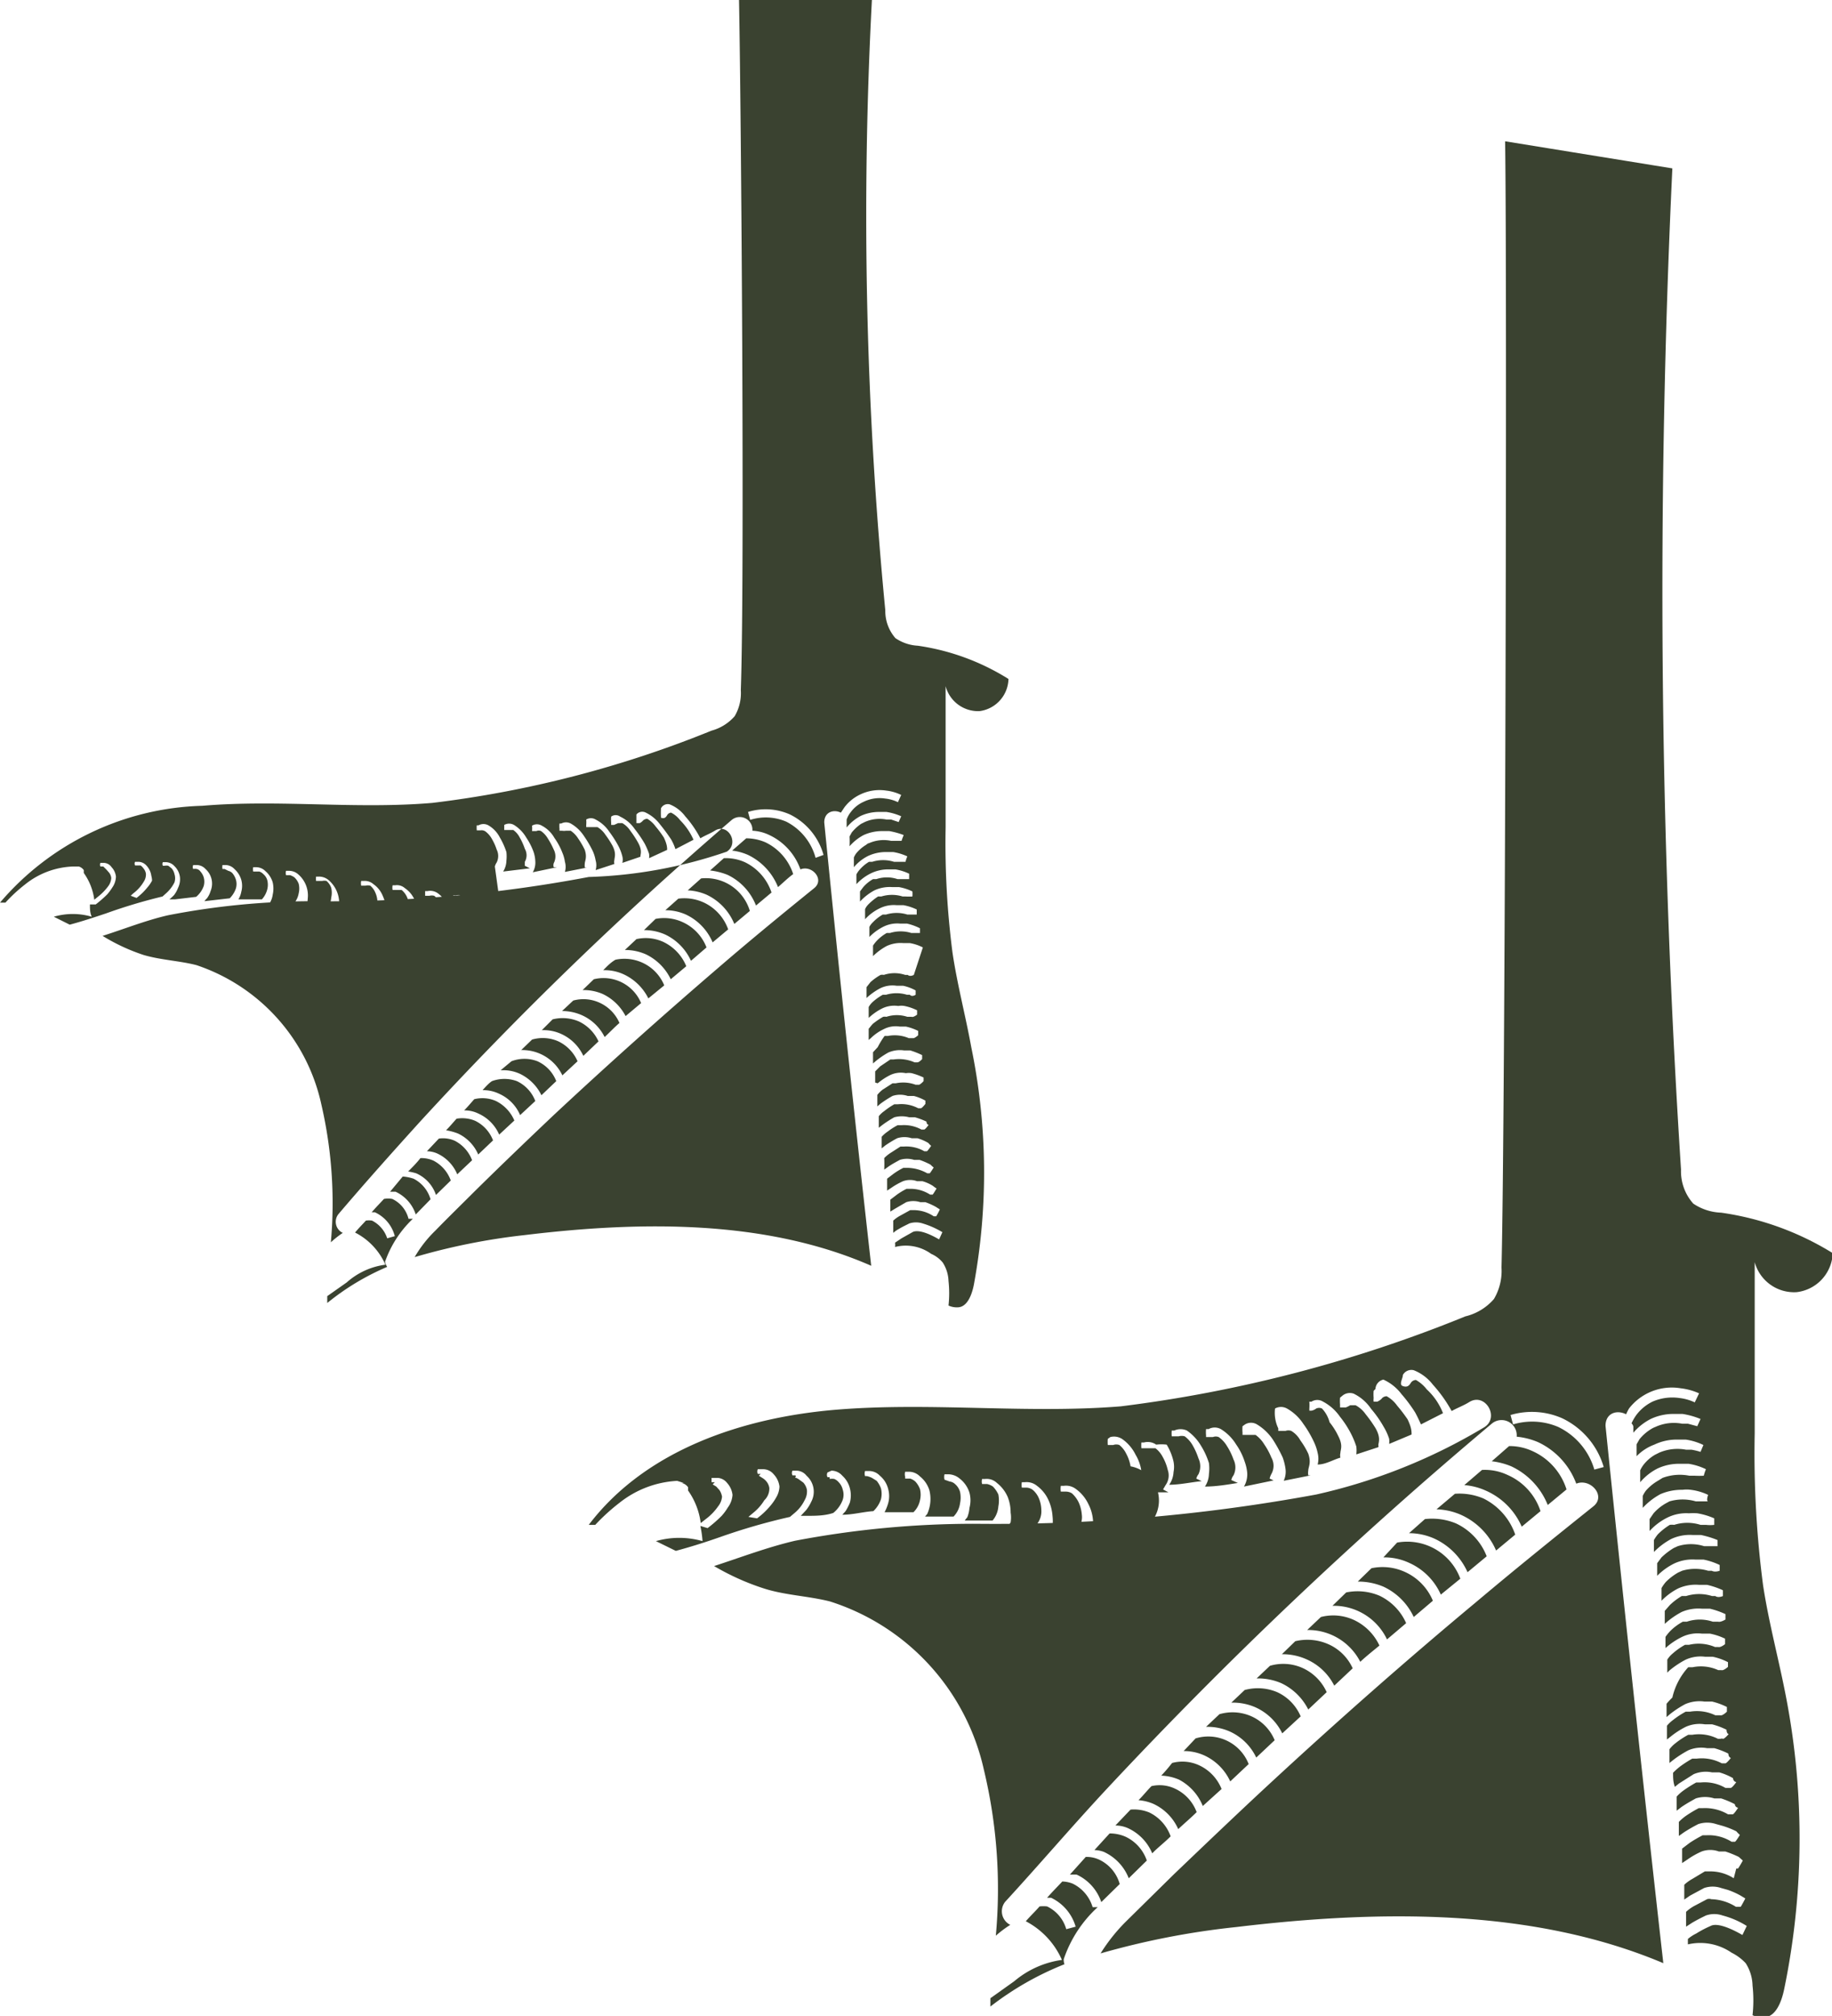 <svg id="Calque_1" data-name="Calque 1" xmlns="http://www.w3.org/2000/svg" viewBox="0 0 50.72 55.79"><defs><style>.cls-1{fill:#3a4230;}</style></defs><title>PATTES-VERT</title><path class="cls-1" d="M45.59,53.46a1.63,1.63,0,0,1,1.51.93l.53-.45a1.52,1.52,0,0,0-.74-.76,1.56,1.56,0,0,0-.92-.09Z" transform="translate(-8.7 -9.02)"/><path class="cls-1" d="M46.29,52.79a1.79,1.79,0,0,1,.71.14,1.73,1.73,0,0,1,.84.84l.53-.45a1.51,1.51,0,0,0-.78-.8,1.49,1.49,0,0,0-.92-.1Z" transform="translate(-8.7 -9.02)"/><path class="cls-1" d="M44.89,54.13a1.62,1.62,0,0,1,1.47.88c.17-.16.35-.3.53-.45a1.46,1.46,0,0,0-.71-.71,1.37,1.37,0,0,0-.91-.08Z" transform="translate(-8.7 -9.02)"/><path class="cls-1" d="M44.19,54.8a1.62,1.62,0,0,1,.68.14,1.57,1.57,0,0,1,.77.73l.51-.48a1.33,1.33,0,0,0-.68-.67,1.44,1.44,0,0,0-.91-.08Z" transform="translate(-8.7 -9.02)"/><path class="cls-1" d="M47,52.12a1.62,1.62,0,0,1,.71.15,1.73,1.73,0,0,1,.88.88l.54-.44a1.57,1.57,0,0,0-1.75-1Z" transform="translate(-8.7 -9.02)"/><path class="cls-1" d="M48.47,50.79a1.81,1.81,0,0,1,.65.14,1.91,1.91,0,0,1,1,1l.53-.44a1.75,1.75,0,0,0-.88-1,1.7,1.7,0,0,0-.79-.13Z" transform="translate(-8.7 -9.02)"/><path class="cls-1" d="M38.15,63.24a3.44,3.44,0,0,1,.94-1.44l-.14,0a1.06,1.06,0,0,0-.55-.65.83.83,0,0,0-.29-.06c-.14.15-.29.3-.42.45l.11,0a1.28,1.28,0,0,1,.68.8l-.26.07a1,1,0,0,0-.53-.63.86.86,0,0,0-.21,0c-.12.14-.26.27-.38.41h0a2.21,2.21,0,0,1,1,1.07,2.59,2.59,0,0,0-1.32.59l-.66.47c0,.07,0,.15,0,.23a8.36,8.36,0,0,1,2.05-1.17A.36.36,0,0,1,38.15,63.24Z" transform="translate(-8.7 -9.02)"/><path class="cls-1" d="M49.24,50.12a1.77,1.77,0,0,1,.59.15,1.93,1.93,0,0,1,1,1l.52-.43a1.66,1.66,0,0,0-.91-1,1.47,1.47,0,0,0-.71-.14Z" transform="translate(-8.7 -9.02)"/><path class="cls-1" d="M51.55,50.67l.52-.43a1.73,1.73,0,0,0-.94-1.06,1.5,1.5,0,0,0-.65-.14l-.48.42a2,2,0,0,1,.54.14A2,2,0,0,1,51.55,50.67Z" transform="translate(-8.7 -9.02)"/><path class="cls-1" d="M43.49,55.47a1.63,1.63,0,0,1,.68.13,1.6,1.6,0,0,1,.75.73l.51-.48a1.34,1.34,0,0,0-.67-.67,1.31,1.31,0,0,0-.9-.06Z" transform="translate(-8.7 -9.02)"/><path class="cls-1" d="M47.71,51.45a1.73,1.73,0,0,1,.7.15,1.86,1.86,0,0,1,.92.93l.53-.44a1.67,1.67,0,0,0-.85-.91,1.73,1.73,0,0,0-.86-.12Z" transform="translate(-8.7 -9.02)"/><path class="cls-1" d="M42.09,56.81a1.52,1.52,0,0,1,.66.13,1.49,1.49,0,0,1,.73.72l.51-.48a1.25,1.25,0,0,0-.64-.66,1.29,1.29,0,0,0-.89-.06Z" transform="translate(-8.7 -9.02)"/><path class="cls-1" d="M39,60.22a.8.8,0,0,1,.26.05,1.34,1.34,0,0,1,.69.73l.5-.49a1.13,1.13,0,0,0-.59-.66,1.08,1.08,0,0,0-.44-.09Z" transform="translate(-8.7 -9.02)"/><path class="cls-1" d="M38.32,60.9a1.62,1.62,0,0,1,.19,0,1.29,1.29,0,0,1,.68.76l.51-.5h0a1.06,1.06,0,0,0-.58-.68.82.82,0,0,0-.36-.07Z" transform="translate(-8.7 -9.02)"/><path class="cls-1" d="M39.58,59.54a.86.86,0,0,1,.34.07,1.33,1.33,0,0,1,.68.7l.07-.07c.15-.14.3-.26.44-.4a1.17,1.17,0,0,0-.59-.66A1.11,1.11,0,0,0,40,59.1Z" transform="translate(-8.7 -9.02)"/><path class="cls-1" d="M58.44,44.78a1.13,1.13,0,0,0,1-1.08,8,8,0,0,0-3.09-1.12,1.47,1.47,0,0,1-.77-.25,1.34,1.34,0,0,1-.34-.94A248.69,248.69,0,0,1,55,13.68l-4.63-.75c.06,3.82,0,27.35-.1,31.17a1.52,1.52,0,0,1-.21.87,1.51,1.51,0,0,1-.79.48,37.5,37.5,0,0,1-9.54,2.49c-2.6.21-5.23-.12-7.84.09S26.58,49.14,25,51.22l.18,0a5.51,5.51,0,0,1,.67-.61A2.8,2.8,0,0,1,27.5,50h0l-.06,0,.19.06s0,0-.06,0a.29.29,0,0,1,.18.12s0,.06,0,.09a2,2,0,0,1,.35.9l0,0,.14-.11a1.54,1.54,0,0,0,.34-.35.5.5,0,0,0,.11-.27h0a.48.48,0,0,0-.07-.18l-.09-.1-.1-.06.06-.06,0,0-.09,0s0-.06,0-.12,0,0,0,0l.12,0,.05,0a.36.36,0,0,1,.26.14.59.59,0,0,1,.15.33.66.66,0,0,1-.13.35,1.5,1.5,0,0,1-.17.23,3.64,3.64,0,0,1-.39.34h0l-.2-.06a3,3,0,0,1,.06.42,2.35,2.35,0,0,0-1.29,0l.55.27c.41-.11.82-.24,1.22-.38a17.08,17.08,0,0,1,1.94-.56h0l.13-.11a1.07,1.07,0,0,0,.28-.36.47.47,0,0,0,.06-.28v0a.42.42,0,0,0-.1-.2l-.11-.08a.33.33,0,0,0-.12-.06s.05-.05,0-.06l0,0-.07,0a.14.14,0,0,1,0-.13l0,0,.11,0,0,0a.36.36,0,0,1,.28.14.59.59,0,0,1,.13.72,1.18,1.18,0,0,1-.14.23l-.15.16.17,0c.24,0,.49,0,.73-.08h0a.84.84,0,0,0,.26-.36.45.45,0,0,0,0-.29v0a.43.43,0,0,0-.11-.2.34.34,0,0,0-.12-.09.36.36,0,0,0-.13,0s0-.05,0-.05h0l-.06,0a.14.14,0,0,1,0-.13s0,0,0,0l.11-.05,0,0a.4.4,0,0,1,.3.14.7.7,0,0,1,.21.35.77.77,0,0,1,0,.39,1.34,1.34,0,0,1-.12.24l-.09.1c.29,0,.57-.08.86-.1a.8.8,0,0,0,.21-.33.62.62,0,0,0,0-.3v0a.72.72,0,0,0-.12-.21l-.13-.08a.6.6,0,0,0-.14-.05s0,0,0,0h0l-.05,0a.21.21,0,0,1,0-.14v0l.1,0,0,0a.41.41,0,0,1,.31.13.69.69,0,0,1,.23.37.73.73,0,0,1,0,.39,1.3,1.3,0,0,1-.1.25l0,0c.27,0,.53,0,.8,0a.64.64,0,0,0,.18-.33.65.65,0,0,0,0-.31v0a.62.62,0,0,0-.13-.21.39.39,0,0,0-.14-.08l-.14,0s0,0,0-.05h0l0,0a.25.25,0,0,1,0-.14,0,0,0,0,1,0,0l.09,0,0,0a.43.43,0,0,1,.32.13.79.79,0,0,1,.26.38,1,1,0,0,1-.06.66l-.06.07.79,0a.65.65,0,0,0,.18-.37.76.76,0,0,0,0-.31v0a.44.44,0,0,0-.14-.22.26.26,0,0,0-.15-.07l-.14-.05s0,0,0,0h0a.29.29,0,0,1,0-.15v0l.09,0,0,0a.5.5,0,0,1,.33.12.79.79,0,0,1,.27.39.81.81,0,0,1,0,.42.88.88,0,0,1-.06.26s-.05.06-.07.09l.77,0,0,0a.68.68,0,0,0,.16-.39.88.88,0,0,0,0-.33v0a.77.77,0,0,0-.15-.22.46.46,0,0,0-.16-.07l-.14,0s0,0,0,0,0,0,0,0h0a.26.26,0,0,1,0-.14s0,0,0,0l.08,0h0a.41.41,0,0,1,.33.11,1,1,0,0,1,.3.39,1.18,1.18,0,0,1,.08.43.86.86,0,0,1,0,.27s-.06.09-.09.14h.75l.06-.08a.57.57,0,0,0,.13-.4.88.88,0,0,0-.07-.33v0a.62.62,0,0,0-.17-.23.31.31,0,0,0-.16-.06l-.14,0s0,0,0,0h0a.41.41,0,0,1,0-.15s0,0,0,0l.08,0,0,0a.45.45,0,0,1,.34.1,1,1,0,0,1,.32.4,1.29,1.29,0,0,1,.11.44,1.27,1.27,0,0,1,0,.28,1,1,0,0,1-.11.2l.73,0h0l.08-.12a.54.54,0,0,0,.11-.41,1,1,0,0,0-.09-.34v0a.83.83,0,0,0-.18-.24.31.31,0,0,0-.17-.05l-.14,0s0,0,0,0h0a.46.46,0,0,1,0-.16s0,0,0,0l.08,0,0,0a.45.45,0,0,1,.34.09,1.08,1.08,0,0,1,.34.41,1.17,1.17,0,0,1,.13.45,1.31,1.31,0,0,1,0,.28.85.85,0,0,1-.13.25l.81,0-.06,0h0s.05-.09.07-.13A.51.51,0,0,0,40,49.6a1.12,1.12,0,0,0-.12-.35s0,0,0,0a.71.71,0,0,0-.19-.24.25.25,0,0,0-.17,0l-.15,0s0,0,0,0h0v0a1,1,0,0,1,0-.17h0l.07-.05h0a.41.41,0,0,1,.35.07,1.15,1.15,0,0,1,.35.42,1.21,1.21,0,0,1,.16.45,1,1,0,0,1,0,.29.73.73,0,0,1-.12.3l.87,0h0l-.15-.08v0l.07-.12a.46.46,0,0,0,.06-.42,1.34,1.34,0,0,0-.14-.36v0a.72.72,0,0,0-.2-.24s-.1,0-.17,0H40.3l0,0h0v0a1,1,0,0,1,0-.16v0l.07,0,0,0a.41.41,0,0,1,.34.06A1.19,1.19,0,0,1,41,49a1.55,1.55,0,0,1,.19.47.74.74,0,0,1,0,.29.67.67,0,0,1-.12.35c.3,0,.6-.07.9-.1l-.15-.07v0a.34.34,0,0,1,.06-.12.51.51,0,0,0,0-.44,1.89,1.89,0,0,0-.16-.36v0a.81.81,0,0,0-.22-.25.31.31,0,0,0-.17,0h-.14s0,0-.05,0h0v0a.85.85,0,0,1,0-.16v0l.07,0s0,0,0,0a.42.42,0,0,1,.35,0,1.34,1.34,0,0,1,.39.42,2.05,2.05,0,0,1,.22.48,1.17,1.17,0,0,1,0,.3.66.66,0,0,1-.11.35c.3,0,.6-.05.91-.1l-.18-.08v0a.31.31,0,0,1,.06-.13.49.49,0,0,0,0-.44,1.79,1.79,0,0,0-.18-.37l0,0a.81.81,0,0,0-.23-.25.22.22,0,0,0-.16,0l-.14,0s0,0-.05,0h0v-.05a.91.91,0,0,1,0-.17l0,0,.07,0,0,0a.35.35,0,0,1,.34,0,1.28,1.28,0,0,1,.42.42,1.8,1.8,0,0,1,.24.48,1.25,1.25,0,0,1,.07.31.67.67,0,0,1-.09.38l.82-.17-.11-.05v0a.5.5,0,0,1,.05-.13.46.46,0,0,0,0-.45,1.94,1.94,0,0,0-.2-.37l0,0a.88.88,0,0,0-.24-.26s-.1,0-.16,0l-.14,0s0,0-.06,0h0v-.06a1,1,0,0,1,0-.18h0l.07-.05h0a.32.32,0,0,1,.33,0,1.41,1.41,0,0,1,.44.42,4.11,4.11,0,0,1,.27.49,1.49,1.49,0,0,1,.08.32.59.59,0,0,1-.05.33l.75-.15-.07,0,0,0a.4.4,0,0,1,0-.13c0-.1.09-.21,0-.47a2.22,2.22,0,0,0-.22-.37l0,0a.69.69,0,0,0-.25-.26.23.23,0,0,0-.16,0l-.14,0-.06,0h0v-.07A1,1,0,0,1,44,48h0L44,48l0,0a.34.34,0,0,1,.33,0,1.31,1.31,0,0,1,.45.42,3,3,0,0,1,.29.49,1.35,1.35,0,0,1,.11.32.65.65,0,0,1,0,.32c.22,0,.42-.13.63-.19h0a.28.28,0,0,1,0-.13c0-.09.08-.2-.06-.47a1.93,1.93,0,0,0-.24-.38l0,0A.88.88,0,0,0,45.3,48a.19.19,0,0,0-.16,0,.31.31,0,0,1-.13.06l-.06,0h0V48a1.37,1.37,0,0,0,0-.19s0,0,0,0l.06,0,0,0a.3.3,0,0,1,.32,0,1.32,1.32,0,0,1,.47.42,2.74,2.74,0,0,1,.32.5,2.4,2.4,0,0,1,.13.32.85.85,0,0,1,0,.22l.61-.2a.07.07,0,0,0,0-.05c0-.08.08-.2-.08-.48a3.58,3.58,0,0,0-.27-.38v0a.8.8,0,0,0-.28-.25s-.09,0-.15,0a.67.67,0,0,1-.12.06H45.8v-.08a1.23,1.23,0,0,1,0-.19h0l.06-.05v0a.32.32,0,0,1,.32-.06,1.23,1.23,0,0,1,.48.42,3.08,3.08,0,0,1,.35.5,1.55,1.55,0,0,1,.15.33.71.71,0,0,1,0,.14l.62-.26c0-.09,0-.19-.11-.42a4.33,4.33,0,0,0-.29-.38l0,0a.87.87,0,0,0-.29-.26s-.09,0-.14.07a.36.36,0,0,1-.12.08h-.1a.38.38,0,0,1,0-.1,1.2,1.2,0,0,1,0-.2h0l.05-.05v0A.28.28,0,0,1,47,47.2a1.3,1.3,0,0,1,.5.4,4.16,4.16,0,0,1,.38.51c.07.13.12.24.16.33h0l.61-.31a1.76,1.76,0,0,0-.45-.66,1,1,0,0,0-.3-.26s-.09,0-.14.08-.1.13-.22.09,0-.21,0-.31h0l0,0a.27.27,0,0,1,.3-.13,1.25,1.25,0,0,1,.53.4,3.8,3.8,0,0,1,.52.73c.16-.09.33-.15.49-.25.44-.27.85.43.41.7a15.63,15.63,0,0,1-4.65,1.86,48.83,48.83,0,0,1-9.43.81,26.47,26.47,0,0,0-5,.47c-.77.18-1.5.46-2.24.7a6.83,6.83,0,0,0,1.41.63c.58.18,1.21.2,1.8.35A6.33,6.33,0,0,1,35.94,58a14.13,14.13,0,0,1,.33,4.59,3,3,0,0,1,.4-.3.42.42,0,0,1-.14-.64c.92-1,1.85-2.09,2.8-3.11A120.85,120.85,0,0,1,50,48.42a.42.42,0,0,1,.69.36,2,2,0,0,1,.59.15,2.06,2.06,0,0,1,1.06,1.15c.39-.16.84.34.47.63-1.1.88-2.19,1.76-3.27,2.67-1.91,1.59-3.78,3.24-5.61,4.93-.92.85-1.83,1.72-2.74,2.59l-1.32,1.3a4.92,4.92,0,0,0-.7.88,21.91,21.91,0,0,1,3.76-.73c4-.48,8.22-.52,11.82,1q-.84-7.44-1.6-14.87c0-.36.32-.45.57-.32A1.45,1.45,0,0,1,53.8,48a1.5,1.5,0,0,1,1.43-.56,1.74,1.74,0,0,1,.51.14l-.12.25a1.36,1.36,0,0,0-.42-.12,1.37,1.37,0,0,0-.75.1,1.25,1.25,0,0,0-.44.36,1.31,1.31,0,0,0-.14.24s.05.05.05.1,0,.11,0,.16a1.58,1.58,0,0,1,.48-.38,1.47,1.47,0,0,1,.63-.14l.25,0a2.17,2.17,0,0,1,.5.14l-.09.2v0l-.26-.07-.06,0h-.1a1.23,1.23,0,0,0-.74.09.67.67,0,0,0-.12.06,1.26,1.26,0,0,0-.32.28l0,0-.08.14c0,.11,0,.22,0,.33A1.33,1.33,0,0,1,54.5,49a1.43,1.43,0,0,1,.62-.14l.25,0a1.67,1.67,0,0,1,.49.15l-.08.19v0a1.82,1.82,0,0,0-.25-.06h-.06l-.09,0a1.28,1.28,0,0,0-.74.08l-.12.06a1.11,1.11,0,0,0-.32.28l0,0a.85.85,0,0,0-.09.15c0,.11,0,.22,0,.33a1.55,1.55,0,0,1,.48-.38,1.4,1.4,0,0,1,.61-.13l.25,0a1.68,1.68,0,0,1,.48.15,1.27,1.27,0,0,0-.06.18v0a2.35,2.35,0,0,1-.25,0h-.05l-.1,0a1.36,1.36,0,0,0-.74.06L54.6,50a1.33,1.33,0,0,0-.33.27l0,0a.85.85,0,0,0-.09.15l0,.33a1.89,1.89,0,0,1,.49-.38,1.47,1.47,0,0,1,.61-.12.85.85,0,0,1,.23,0,1.55,1.55,0,0,1,.48.14s-.06.17,0,.18v0s-.13,0-.24,0h0l-.1,0a1.3,1.3,0,0,0-.73,0l-.11.06a1.33,1.33,0,0,0-.33.27l0,0-.11.16c0,.11,0,.22,0,.33a1.67,1.67,0,0,1,.49-.37,1.18,1.18,0,0,1,.6-.12,1.6,1.6,0,0,1,.23,0,1.93,1.93,0,0,1,.47.14s0,.17,0,.18v0a1,1,0,0,1-.23,0h-.06l-.09,0a1.21,1.21,0,0,0-.73,0,.43.43,0,0,0-.12,0,1.81,1.81,0,0,0-.33.26l0,0a1.16,1.16,0,0,0-.11.16c0,.11,0,.22,0,.33h0a2,2,0,0,1,.48-.36,1.22,1.22,0,0,1,.59-.11l.23,0a2.62,2.62,0,0,1,.46.14s0,.16,0,.17v0s-.13,0-.22,0l-.06,0-.09,0a1.21,1.21,0,0,0-.73,0l-.11.05a1.9,1.9,0,0,0-.34.26l0,0-.12.16c0,.12,0,.23,0,.35l0,0a1.77,1.77,0,0,1,.47-.34,1.2,1.2,0,0,1,.58-.11l.23,0a1.92,1.92,0,0,1,.45.15s0,.15,0,.16v0s-.13.05-.22,0l0,0-.1,0a1.26,1.26,0,0,0-.72,0l-.11.05a1.6,1.6,0,0,0-.34.26l0,0a1.1,1.1,0,0,0-.12.17l0,.35,0,0a1.76,1.76,0,0,1,.46-.34,1.17,1.17,0,0,1,.58-.1l.22,0a2.19,2.19,0,0,1,.44.15s0,.14,0,.16v0s-.13.06-.21,0l0,0-.09,0a1.2,1.2,0,0,0-.72,0l-.12,0a1.78,1.78,0,0,0-.33.25l0,0-.14.16c0,.12,0,.24,0,.36l0,0a2.24,2.24,0,0,1,.47-.33,1.16,1.16,0,0,1,.56-.09l.22,0a2.29,2.29,0,0,1,.43.15s0,.14,0,.15v0s-.13.08-.2.06l-.06,0-.09,0a1.13,1.13,0,0,0-.72,0l-.11,0a1.5,1.5,0,0,0-.34.25l0,0a1.33,1.33,0,0,0-.14.17c0,.12,0,.24,0,.36l0-.05a2,2,0,0,1,.46-.31,1,1,0,0,1,.55-.09l.22,0a1.7,1.7,0,0,1,.42.14s0,.13,0,.15v0s-.12.1-.19.08l0,0-.09,0a1.16,1.16,0,0,0-.72-.06l-.11,0a1.85,1.85,0,0,0-.34.24l0,0a.69.69,0,0,0-.15.17c0,.12,0,.24,0,.36l.06-.06a2.51,2.51,0,0,1,.45-.3,1,1,0,0,1,.54-.08l.21,0a1.65,1.65,0,0,1,.42.15s0,.12,0,.13v0s-.12.11-.18.09l0,0-.09,0a1.16,1.16,0,0,0-.71-.08l-.12,0A1.85,1.85,0,0,0,55,56l0,0a2.07,2.07,0,0,0-.16.17c0,.12,0,.25,0,.37l.08-.07a2.74,2.74,0,0,1,.44-.29,1,1,0,0,1,.53-.07l.21,0a1.88,1.88,0,0,1,.41.15s0,.11,0,.13v0s-.12.12-.18.1l-.05,0-.09,0a1.17,1.17,0,0,0-.7-.1l-.12,0a2.36,2.36,0,0,0-.35.23l0,0a.91.91,0,0,0-.17.16c0,.13,0,.26,0,.38l.09-.07a2.36,2.36,0,0,1,.43-.28.94.94,0,0,1,.53-.07l.2,0a2,2,0,0,1,.4.15s0,.11.06.12v0s-.12.14-.16.13a.08.08,0,0,0-.06,0l-.08,0a1.16,1.16,0,0,0-.71-.11l-.11,0a2.36,2.36,0,0,0-.35.23l0,0a.88.88,0,0,0-.17.17c0,.13,0,.25,0,.38l.1-.08a3.09,3.09,0,0,1,.42-.27.9.9,0,0,1,.52-.06l.2,0a2.13,2.13,0,0,1,.39.15s0,.1.07.12l0,0s-.12.16-.16.15l0,0-.09,0a1.18,1.18,0,0,0-.7-.13l-.12,0a3.35,3.35,0,0,0-.34.22l0,0a2,2,0,0,0-.19.17c0,.13,0,.26.05.39l.11-.09.41-.26a.86.86,0,0,1,.51-.05l.2,0a1.67,1.67,0,0,1,.38.16s0,.09.09.11l0,0s-.12.17-.16.16l-.05,0-.09,0a1.14,1.14,0,0,0-.69-.15l-.12,0a3.56,3.56,0,0,0-.35.22l0,0a1.19,1.19,0,0,0-.19.17c0,.13,0,.26,0,.39l.13-.1c.16-.11.33-.2.4-.24a.86.86,0,0,1,.51,0l.19,0a2.54,2.54,0,0,1,.38.16s0,.08.09.1l0,0s-.12.19-.15.18l-.05,0-.08,0a1.25,1.25,0,0,0-.7-.17l-.11,0a3.59,3.59,0,0,0-.35.21l0,0a1.47,1.47,0,0,0-.2.17c0,.13,0,.26,0,.39l.14-.1a4.34,4.34,0,0,1,.4-.23.79.79,0,0,1,.49,0l.18.05a2.5,2.5,0,0,1,.38.15s.06.07.1.1l0,0s-.12.2-.14.19l0,0-.09,0a1.19,1.19,0,0,0-.69-.18l-.11,0a3.82,3.82,0,0,0-.36.21l0,0-.21.16c0,.13,0,.27,0,.4l.15-.1a2.18,2.18,0,0,1,.39-.22.69.69,0,0,1,.48,0l.18,0a2.87,2.87,0,0,1,.37.15l.11.1h0a2.53,2.53,0,0,1-.13.22l-.05,0L56.7,61a1.21,1.21,0,0,0-.68-.19l-.12,0-.35.21,0,0a1.12,1.12,0,0,0-.22.16h0c0,.14,0,.27,0,.41l.16-.11.39-.21a.73.73,0,0,1,.47,0l.18.05a2.22,2.22,0,0,1,.36.16l.13.08,0,0s-.12.23-.13.23l-.05,0-.08,0a1.33,1.33,0,0,0-.68-.21.19.19,0,0,0-.12,0l-.36.19,0,0a1.12,1.12,0,0,0-.22.16h0c0,.14,0,.27,0,.41l.17-.11c.17-.1.34-.18.38-.2a.7.7,0,0,1,.46,0,2.41,2.41,0,0,1,.67.29h0l-.12.25,0,0c-.56-.32-.79-.3-.88-.25a3,3,0,0,0-.4.21,1.1,1.1,0,0,0-.23.15h0s0,.1,0,.15a1.53,1.53,0,0,1,1.21.23,1.37,1.37,0,0,1,.39.29,1.19,1.19,0,0,1,.19.62,3.75,3.75,0,0,1,0,.82.65.65,0,0,0,.3.06c.35,0,.51-.45.58-.8a20.61,20.61,0,0,0,.06-8c-.2-1.06-.49-2.11-.65-3.17a28,28,0,0,1-.23-4.19l0-4.74A1.13,1.13,0,0,0,58.44,44.78ZM30.19,50.46a1.38,1.38,0,0,1-.16.23,2.11,2.11,0,0,1-.37.35h0L29.42,51l0,0,.13-.11a1.34,1.34,0,0,0,.31-.35A.45.45,0,0,0,30,50.2v0a.37.37,0,0,0-.08-.18.41.41,0,0,0-.1-.09l-.11-.07.05-.05h0l-.08,0a.16.16,0,0,1,0-.13l0,0,.11,0,.05,0a.38.38,0,0,1,.28.14.6.6,0,0,1,.16.34A.63.63,0,0,1,30.19,50.46Zm22.65-.77a1.9,1.9,0,0,0-1-1.18,1.84,1.84,0,0,0-1.25-.07l-.07-.26a2.08,2.08,0,0,1,1.43.09,2.17,2.17,0,0,1,1.15,1.35Z" transform="translate(-8.7 -9.02)"/><path class="cls-1" d="M40.85,58.16a1.37,1.37,0,0,1,.49.11A1.43,1.43,0,0,1,42,59l.52-.47a1.22,1.22,0,0,0-.63-.66,1.1,1.1,0,0,0-.74-.06C41.07,57.91,41,58,40.85,58.16Z" transform="translate(-8.7 -9.02)"/><path class="cls-1" d="M40.22,58.84a1.29,1.29,0,0,1,.41.1,1.39,1.39,0,0,1,.69.7c.17-.16.35-.31.51-.47a1.16,1.16,0,0,0-.6-.65,1,1,0,0,0-.65-.07C40.46,58.57,40.35,58.71,40.22,58.84Z" transform="translate(-8.7 -9.02)"/><path class="cls-1" d="M42.79,56.14a1.56,1.56,0,0,1,.67.13,1.52,1.52,0,0,1,.74.72l.51-.47a1.29,1.29,0,0,0-.65-.67,1.38,1.38,0,0,0-.9-.06Z" transform="translate(-8.7 -9.02)"/><path class="cls-1" d="M41.47,57.48a1.36,1.36,0,0,1,.57.12,1.46,1.46,0,0,1,.72.72l.51-.48a1.2,1.2,0,0,0-1.47-.71Z" transform="translate(-8.7 -9.02)"/><path class="cls-1" d="M25.4,35.87A1.25,1.25,0,0,1,26,36a1.44,1.44,0,0,1,.65.65l.44-.36a1.18,1.18,0,0,0-.61-.63,1.2,1.2,0,0,0-.74-.08C25.6,35.66,25.5,35.77,25.4,35.87Z" transform="translate(-8.7 -9.02)"/><path class="cls-1" d="M26,35.31a1.44,1.44,0,0,1,.58.12,1.47,1.47,0,0,1,.69.69l.43-.36a1.28,1.28,0,0,0-.63-.67,1.16,1.16,0,0,0-.75-.08Z" transform="translate(-8.7 -9.02)"/><path class="cls-1" d="M24.83,36.42a1.33,1.33,0,0,1,.56.11,1.38,1.38,0,0,1,.63.61l.43-.36a1.13,1.13,0,0,0-1.31-.66Z" transform="translate(-8.7 -9.02)"/><path class="cls-1" d="M24.26,37a1.35,1.35,0,0,1,.56.12,1.29,1.29,0,0,1,.62.6c.14-.13.27-.27.41-.39a1.09,1.09,0,0,0-.55-.56,1.07,1.07,0,0,0-.73-.06Z" transform="translate(-8.7 -9.02)"/><path class="cls-1" d="M26.53,34.76a1.44,1.44,0,0,1,.58.12,1.48,1.48,0,0,1,.72.73l.43-.37a1.27,1.27,0,0,0-.66-.7,1.23,1.23,0,0,0-.75-.09Z" transform="translate(-8.7 -9.02)"/><path class="cls-1" d="M27.74,33.66a1.5,1.5,0,0,1,.52.12,1.54,1.54,0,0,1,.77.81l.43-.36a1.27,1.27,0,0,0-1.35-.9Z" transform="translate(-8.7 -9.02)"/><path class="cls-1" d="M19.36,43.94a3,3,0,0,1,.77-1.19l-.12,0a.83.83,0,0,0-.45-.55.62.62,0,0,0-.23,0c-.11.12-.23.24-.34.37l.09,0a1,1,0,0,1,.55.66l-.21.06A.84.84,0,0,0,19,42.8a.53.53,0,0,0-.17,0c-.1.11-.21.22-.3.33h0a1.82,1.82,0,0,1,.84.89,2,2,0,0,0-1.07.49l-.54.38c0,.06,0,.13,0,.19a6.9,6.9,0,0,1,1.66-1A.36.36,0,0,1,19.36,43.94Z" transform="translate(-8.7 -9.02)"/><path class="cls-1" d="M28.36,33.11a1.87,1.87,0,0,1,.48.12,1.57,1.57,0,0,1,.79.85l.43-.36a1.43,1.43,0,0,0-.74-.84,1.29,1.29,0,0,0-.58-.11Z" transform="translate(-8.7 -9.02)"/><path class="cls-1" d="M30.24,33.57c.14-.12.27-.25.42-.36a1.48,1.48,0,0,0-.77-.88,1.36,1.36,0,0,0-.53-.11l-.39.34a1.53,1.53,0,0,1,.44.12A1.68,1.68,0,0,1,30.24,33.57Z" transform="translate(-8.7 -9.02)"/><path class="cls-1" d="M23.7,37.53a1.17,1.17,0,0,1,.55.11,1.24,1.24,0,0,1,.6.6l.42-.4a1.13,1.13,0,0,0-.54-.55,1.14,1.14,0,0,0-.73-.06Z" transform="translate(-8.7 -9.02)"/><path class="cls-1" d="M27.12,34.21a1.39,1.39,0,0,1,.57.12,1.5,1.5,0,0,1,.74.77l.43-.36a1.3,1.3,0,0,0-.69-.75,1.28,1.28,0,0,0-.69-.1Z" transform="translate(-8.7 -9.02)"/><path class="cls-1" d="M22.56,38.64a1.11,1.11,0,0,1,.54.1,1.28,1.28,0,0,1,.59.59l.41-.39a1,1,0,0,0-.52-.55,1,1,0,0,0-.72,0Z" transform="translate(-8.7 -9.02)"/><path class="cls-1" d="M20,41.44a1.74,1.74,0,0,1,.22.05,1,1,0,0,1,.55.6l.41-.4a1,1,0,0,0-.48-.55.82.82,0,0,0-.36-.07C20.24,41.2,20.12,41.32,20,41.44Z" transform="translate(-8.7 -9.02)"/><path class="cls-1" d="M19.5,42l.15,0a1.05,1.05,0,0,1,.56.63l.41-.42h0a.93.93,0,0,0-.47-.57,1.22,1.22,0,0,0-.3-.06Z" transform="translate(-8.7 -9.02)"/><path class="cls-1" d="M20.52,40.88a.74.74,0,0,1,.28.06,1.1,1.1,0,0,1,.56.58l.05-.05.36-.34a1,1,0,0,0-.48-.54.8.8,0,0,0-.44-.06Z" transform="translate(-8.7 -9.02)"/><path class="cls-1" d="M35.82,28.7a.92.92,0,0,0,.8-.89,6.45,6.45,0,0,0-2.51-.92,1.21,1.21,0,0,1-.62-.21,1.14,1.14,0,0,1-.28-.77A113.41,113.41,0,0,1,32.84,9H29.16c.06,3.16.16,16,.05,19.12a1.26,1.26,0,0,1-.17.72,1.3,1.3,0,0,1-.64.4,30.05,30.05,0,0,1-7.73,2c-2.12.18-4.25-.1-6.37.08A7.63,7.63,0,0,0,8.7,34l.15,0a4.27,4.27,0,0,1,.54-.5,2.24,2.24,0,0,1,1.34-.5h0l0,0,.15,0h0a.26.26,0,0,1,.14.1s0,0,0,.08a1.62,1.62,0,0,1,.29.74l0,0,.11-.09a1.47,1.47,0,0,0,.28-.29.42.42,0,0,0,.08-.22h0a.28.28,0,0,0-.06-.15l-.07-.08L11.56,33l0,0,0,0-.08,0a.12.12,0,0,1,0-.1l0,0,.1,0,0,0a.27.27,0,0,1,.21.12.45.45,0,0,1,.12.26.55.55,0,0,1-.1.3,1.5,1.5,0,0,1-.14.19,3.35,3.35,0,0,1-.32.28h0l-.16,0c0,.12,0,.23.05.34a1.87,1.87,0,0,0-1.05,0l.44.22c.34-.09.67-.2,1-.31a14.85,14.85,0,0,1,1.57-.47h0l.1-.09a1,1,0,0,0,.23-.3.37.37,0,0,0,0-.23v0a.35.35,0,0,0-.08-.16l-.09-.07a.23.23,0,0,0-.1,0l0,0h0l-.05,0a.1.1,0,0,1,0-.1l0,0,.09,0,0,0a.33.33,0,0,1,.23.11.51.51,0,0,1,.15.29.54.54,0,0,1-.05.31.81.81,0,0,1-.11.2,1.54,1.54,0,0,1-.13.12l.15,0,.59-.07h0a.69.69,0,0,0,.21-.3.44.44,0,0,0,0-.24v0a.42.42,0,0,0-.09-.16.17.17,0,0,0-.1-.07.23.23,0,0,0-.1,0l0,0h0l0,0a.12.12,0,0,1,0-.11v0l.09,0h0a.33.33,0,0,1,.25.11.54.54,0,0,1,.14.61.62.62,0,0,1-.1.2s-.05.05-.07.08l.7-.08a.72.72,0,0,0,.17-.27.43.43,0,0,0,0-.25h0a.52.52,0,0,0-.1-.18.24.24,0,0,0-.11-.06l-.1-.05s0,0,0,0h-.06a.28.28,0,0,1,0-.11v0l.08,0,0,0a.34.34,0,0,1,.25.11.64.64,0,0,1,.19.3.62.62,0,0,1,0,.33.6.6,0,0,1-.08.21l0,0,.65,0a.64.64,0,0,0,.15-.28.51.51,0,0,0,0-.25v0a.34.34,0,0,0-.11-.17.26.26,0,0,0-.11-.07l-.11,0s0,0,0,0h-.06a.32.32,0,0,1,0-.12h0l.08,0,0,0a.36.36,0,0,1,.26.11.64.64,0,0,1,.2.31.76.76,0,0,1,0,.34.58.58,0,0,1-.07.21l0,.05.64,0a.57.57,0,0,0,.15-.3.55.55,0,0,0,0-.26v0a.47.47,0,0,0-.12-.18.45.45,0,0,0-.12-.06l-.11,0s0,0,0,0h0a.19.19,0,0,1,0-.12v0l.07,0,0,0a.38.38,0,0,1,.27.1.77.77,0,0,1,.26.67.54.54,0,0,1-.05.21s0,.05-.05.08l.62,0,0,0a.55.55,0,0,0,.13-.32.59.59,0,0,0,0-.27h0a.46.46,0,0,0-.13-.19.26.26,0,0,0-.12,0l-.12,0s0,0,0,0h-.05a.74.74,0,0,1,0-.12v0l.07,0,0,0a.41.41,0,0,1,.27.09.84.84,0,0,1,.3.68.78.78,0,0,1,0,.22.5.5,0,0,1-.08.12H19l.05-.06a.5.5,0,0,0,.1-.33.67.67,0,0,0-.06-.28h0a.49.49,0,0,0-.14-.19.29.29,0,0,0-.13,0l-.12,0s0,0,0,0h0a.31.31,0,0,1,0-.13v0l.07,0,0,0a.36.36,0,0,1,.27.09.73.73,0,0,1,.26.33,1.06,1.06,0,0,1,.09.36,1.79,1.79,0,0,1,0,.23.54.54,0,0,1-.1.16h.6a.36.36,0,0,1,.07-.1.49.49,0,0,0,.09-.34,1.29,1.29,0,0,0-.08-.28h0a.55.55,0,0,0-.15-.2s-.08,0-.13,0l-.12,0s0,0,0,0h0a.31.31,0,0,1,0-.13v0l.07,0,0,0a.33.33,0,0,1,.27.08.74.74,0,0,1,.27.33,1,1,0,0,1,.11.37.88.88,0,0,1,0,.23.51.51,0,0,1-.1.21c.22,0,.44,0,.65,0l0,0v0l.06-.1a.4.4,0,0,0,.07-.34,1.08,1.08,0,0,0-.09-.29h0a.5.5,0,0,0-.16-.2.28.28,0,0,0-.13,0h-.12s0,0,0,0h0v0s0-.1,0-.13h0l.07,0h0a.36.36,0,0,1,.28.06,1,1,0,0,1,.29.34,1.32,1.32,0,0,1,.13.38,1.85,1.85,0,0,1,0,.23.52.52,0,0,1-.11.25c.24,0,.48,0,.71,0h0l-.11-.06v0a.93.93,0,0,1,.05-.1.39.39,0,0,0,0-.35.91.91,0,0,0-.11-.3h0a.5.5,0,0,0-.16-.2.22.22,0,0,0-.14,0h-.12s0,0,0,0h0v0s0-.11,0-.13v0l.06,0,0,0a.35.35,0,0,1,.28.05.88.88,0,0,1,.3.35,1.54,1.54,0,0,1,.16.38,1.06,1.06,0,0,1,0,.24.53.53,0,0,1-.1.29l.73-.08L22.4,33h0a.37.37,0,0,1,.05-.11.4.4,0,0,0,0-.36,1.45,1.45,0,0,0-.13-.29v0a.65.65,0,0,0-.18-.21A.19.19,0,0,0,22,32H21.9l0,0h0v0a.64.64,0,0,1,0-.14h0l.05,0,0,0a.28.28,0,0,1,.27,0,.82.82,0,0,1,.32.34,2,2,0,0,1,.18.4,1.09,1.09,0,0,1,0,.24.59.59,0,0,1-.09.3l.74-.09-.14-.07h0s0-.07,0-.11a.36.36,0,0,0,0-.36,1.66,1.66,0,0,0-.14-.31h0a.56.56,0,0,0-.18-.21s-.08,0-.13,0l-.12,0,0,0h0a.06.06,0,0,1,0,0v-.14h0l0,0h0a.27.27,0,0,1,.27,0,1,1,0,0,1,.34.35,1.8,1.8,0,0,1,.2.39.91.91,0,0,1,.05.26.53.53,0,0,1-.07.31l.67-.14-.09,0h0a.18.18,0,0,1,0-.11.41.41,0,0,0,0-.38,2.25,2.25,0,0,0-.16-.3l0,0a.67.67,0,0,0-.19-.21.15.15,0,0,0-.13,0l-.12,0,0,0h0v0a.81.81,0,0,0,0-.15h0l0,0h0a.26.26,0,0,1,.27,0,.86.86,0,0,1,.35.34,1.84,1.84,0,0,1,.22.41,1,1,0,0,1,.07.25.5.5,0,0,1,0,.28l.61-.12-.06,0,0,0a.49.49,0,0,1,0-.11c0-.07.07-.17,0-.38a2.18,2.18,0,0,0-.18-.31h0a.74.74,0,0,0-.21-.22s-.08,0-.13,0a.35.35,0,0,1-.11,0h-.07v-.05a.76.76,0,0,1,0-.15h0l.05,0,0,0a.28.28,0,0,1,.26,0,1.07,1.07,0,0,1,.37.35,3.08,3.08,0,0,1,.24.41,1.08,1.08,0,0,1,.08.26.48.48,0,0,1,0,.27l.52-.17h0a.21.21,0,0,1,0-.11c0-.07.06-.17-.05-.39a2.59,2.59,0,0,0-.2-.31s0,0,0,0a.67.67,0,0,0-.22-.21s-.07,0-.12,0l-.11,0h-.08v-.06a.89.89,0,0,0,0-.15h0l0,0,0,0a.25.25,0,0,1,.26,0,1,1,0,0,1,.38.34,3,3,0,0,1,.26.41,1.3,1.3,0,0,1,.1.27.37.37,0,0,1,0,.18l.5-.17a0,0,0,0,1,0,0c0-.08.06-.17-.07-.4a2.85,2.85,0,0,0-.21-.32h0a.66.66,0,0,0-.22-.21c-.05,0-.08,0-.12,0l-.11.05h-.08v-.07a1,1,0,0,1,0-.16h0l0,0h0a.21.21,0,0,1,.25,0,1,1,0,0,1,.4.34,3.35,3.35,0,0,1,.28.41,2,2,0,0,1,.12.28.49.49,0,0,1,0,.12l.5-.23c0-.06,0-.15-.09-.34a3,3,0,0,0-.23-.31l0,0a.76.76,0,0,0-.23-.21s-.07,0-.12.05a.28.28,0,0,1-.09.07h-.09s0-.05,0-.08l0-.16h0s0,0,0,0l0,0a.21.21,0,0,1,.24-.06,1.08,1.08,0,0,1,.41.33c.13.16.23.3.31.42a1.41,1.41,0,0,1,.12.27h0l.5-.26a1.78,1.78,0,0,0-.37-.54.73.73,0,0,0-.25-.21s-.07,0-.11.07-.08.1-.17.07a2.34,2.34,0,0,1,0-.26h0l0,0a.21.21,0,0,1,.24-.11,1,1,0,0,1,.43.33,3,3,0,0,1,.42.61c.13-.08.27-.13.4-.21.36-.23.69.35.33.58A12.89,12.89,0,0,1,25,33.29a38.46,38.46,0,0,1-7.65.67,21,21,0,0,0-4,.39c-.61.14-1.21.38-1.81.57a5.33,5.33,0,0,0,1.14.53c.48.14,1,.16,1.46.28a5.24,5.24,0,0,1,3.46,3.87,12.09,12.09,0,0,1,.26,3.8,2.69,2.69,0,0,1,.33-.26.34.34,0,0,1-.12-.52c.74-.87,1.5-1.72,2.27-2.57a101.25,101.25,0,0,1,8.62-8.34.35.35,0,0,1,.57.3,1.21,1.21,0,0,1,.47.12,1.66,1.66,0,0,1,.86.95c.32-.13.68.28.38.52-.89.72-1.78,1.45-2.65,2.2q-2.33,2-4.55,4.07c-.75.71-1.49,1.42-2.22,2.14-.36.36-.72.71-1.07,1.07a3.34,3.34,0,0,0-.57.73,17.72,17.72,0,0,1,3.05-.61c3.22-.39,6.67-.43,9.59.85q-.69-6.13-1.3-12.27c0-.29.26-.37.46-.27l.1-.15a1.18,1.18,0,0,1,.43-.35,1.23,1.23,0,0,1,.73-.11,1.26,1.26,0,0,1,.41.12l-.09.2a1.07,1.07,0,0,0-.35-.1,1,1,0,0,0-.6.09.89.89,0,0,0-.36.29.68.68,0,0,0-.11.2s0,0,0,.08,0,.09,0,.14a1.26,1.26,0,0,1,.39-.32,1.2,1.2,0,0,1,.51-.11h.2a1.6,1.6,0,0,1,.41.12l-.07.16v0l-.21-.07h-.13a1,1,0,0,0-.6.07l-.1.05a1.21,1.21,0,0,0-.26.24l0,0-.06.11a2.45,2.45,0,0,1,0,.27,1.37,1.37,0,0,1,.39-.31,1.24,1.24,0,0,1,.51-.11l.2,0a2.19,2.19,0,0,1,.4.11,1.66,1.66,0,0,0-.06.16v0l-.21,0h0l-.08,0a1,1,0,0,0-.6.06.19.19,0,0,0-.09.05,1.05,1.05,0,0,0-.27.23l0,0a.52.52,0,0,0-.07.12l0,.27a1.22,1.22,0,0,1,.39-.31,1.16,1.16,0,0,1,.5-.11l.2,0a1.51,1.51,0,0,1,.39.12.88.88,0,0,0-.05.15v0l-.2,0h-.05l-.07,0a1,1,0,0,0-.6,0l-.09,0a1.05,1.05,0,0,0-.27.23l0,0a.62.62,0,0,0-.08.12l0,.27a1.35,1.35,0,0,1,.4-.3,1.09,1.09,0,0,1,.49-.11l.19,0a1.4,1.4,0,0,1,.38.12s0,.15,0,.15v0s-.11,0-.19,0h-.05l-.08,0a.92.92,0,0,0-.59,0l-.09,0a1,1,0,0,0-.27.22l0,0-.09.12,0,.28a1.53,1.53,0,0,1,.4-.31,1,1,0,0,1,.49-.09l.19,0a1.43,1.43,0,0,1,.37.12.7.7,0,0,1,0,.14v0a1.77,1.77,0,0,1-.19,0h0l-.08,0a1,1,0,0,0-.59,0l-.09,0a1.6,1.6,0,0,0-.27.22l0,0a.44.44,0,0,0-.09.13l0,.28h0a1.31,1.31,0,0,1,.4-.3.88.88,0,0,1,.47-.09l.19,0a1.43,1.43,0,0,1,.37.12s0,.13,0,.14v0s-.1,0-.18,0l0,0-.08,0a1,1,0,0,0-.59,0l-.09,0a1.2,1.2,0,0,0-.27.21l0,0a.5.5,0,0,0-.1.13l0,.28,0,0a1.43,1.43,0,0,1,.38-.28.86.86,0,0,1,.47-.09l.19,0a1.56,1.56,0,0,1,.36.13s0,.12,0,.13v0s-.1,0-.17,0l0,0-.07,0a1,1,0,0,0-.59,0l-.09,0a1.2,1.2,0,0,0-.27.21l0,0a.92.92,0,0,0-.11.14l0,.29,0,0a1.69,1.69,0,0,1,.38-.28.92.92,0,0,1,.46-.08l.18,0a1.24,1.24,0,0,1,.36.12S34,36,34,36v0s-.1.06-.17,0l0,0-.07,0a.93.93,0,0,0-.59,0,.25.25,0,0,0-.09,0,1.55,1.55,0,0,0-.28.2l0,0-.11.14c0,.1,0,.2,0,.3l0,0a1.78,1.78,0,0,1,.38-.27.77.77,0,0,1,.45-.07l.18,0a1.23,1.23,0,0,1,.35.13s0,.11,0,.12v0s-.1.07-.16,0h0l-.08,0a1,1,0,0,0-.58,0l-.09,0a1.55,1.55,0,0,0-.28.2l0,0a.54.54,0,0,0-.11.14l0,.3,0,0a1.57,1.57,0,0,1,.37-.26.77.77,0,0,1,.45-.07.47.47,0,0,1,.17,0,1.4,1.4,0,0,1,.35.12s0,.11,0,.12v0s-.1.08-.15.06h-.05l-.07,0a.93.93,0,0,0-.58,0,.25.25,0,0,0-.09,0,2.26,2.26,0,0,0-.28.19l0,0c-.06.06-.09.11-.12.14l0,.31.06-.05a1.3,1.3,0,0,1,.36-.25.72.72,0,0,1,.44-.07l.17,0a1.46,1.46,0,0,1,.34.12s0,.1,0,.12v0s-.1.09-.14.08l-.05,0-.07,0a1,1,0,0,0-.58-.06l-.09,0A2.26,2.26,0,0,0,33,38l0,0-.13.14,0,.31.07-.06a2.46,2.46,0,0,1,.35-.24.8.8,0,0,1,.44-.06l.17,0a2.27,2.27,0,0,1,.33.13s0,.09,0,.11v0s-.09.1-.14.09l0,0-.07,0a1.07,1.07,0,0,0-.58-.08l-.09,0-.28.19,0,0-.14.14c0,.11,0,.21,0,.31L33,39a1.72,1.72,0,0,1,.35-.23.69.69,0,0,1,.43-.05.45.45,0,0,1,.16,0,1.78,1.78,0,0,1,.33.12s0,.09,0,.1v0s-.1.11-.14.1l0,0-.08,0A1,1,0,0,0,33.5,39l-.09,0-.28.18,0,0a.88.88,0,0,0-.14.14l0,.32.08-.07a3,3,0,0,1,.34-.22.67.67,0,0,1,.42,0l.17,0a1.34,1.34,0,0,1,.32.13s0,.08,0,.09l0,0s-.1.13-.13.12l0,0-.07,0a1,1,0,0,0-.56-.11l-.1,0a2,2,0,0,0-.28.19l0,0a.7.7,0,0,0-.15.14l0,.32.09-.07a3,3,0,0,1,.34-.22.79.79,0,0,1,.41,0l.16,0a2,2,0,0,1,.32.12s0,.08.06.09l0,0s-.1.14-.13.13l0,0-.07,0a1,1,0,0,0-.56-.12l-.1,0a1.92,1.92,0,0,0-.28.18l0,0a.85.85,0,0,0-.16.14c0,.11,0,.21,0,.32l.1-.08a3.2,3.2,0,0,1,.33-.2.66.66,0,0,1,.4,0l.16,0a1.36,1.36,0,0,1,.3.13s.05.06.08.08l0,0s-.1.15-.12.15l0,0-.07,0a1,1,0,0,0-.56-.13l-.1,0-.28.18,0,0a1,1,0,0,0-.17.14,3.11,3.11,0,0,1,0,.32l.11-.08c.13-.09.27-.16.32-.19a.66.66,0,0,1,.4,0l.15,0a2.08,2.08,0,0,1,.3.13s.06.06.09.08l0,0s-.1.16-.11.16l0,0-.07,0a1.14,1.14,0,0,0-.56-.15l-.1,0a1.89,1.89,0,0,0-.28.17l0,0-.17.13,0,.33.12-.08a2,2,0,0,1,.32-.18.56.56,0,0,1,.39,0l.15,0a1.08,1.08,0,0,1,.29.13s.06.05.1.07l0,0s-.1.17-.11.17l0,0-.07,0a1,1,0,0,0-.55-.16l-.1,0a1.89,1.89,0,0,0-.28.17l0,0-.17.13h0l0,.33.13-.08.31-.18a.63.63,0,0,1,.39,0l.14,0a1.85,1.85,0,0,1,.29.13l.11.07h0a1.74,1.74,0,0,1-.1.19l0,0-.07,0a1,1,0,0,0-.55-.17l-.1,0-.29.16,0,0a.93.93,0,0,0-.18.13h0c0,.11,0,.22,0,.34a.71.71,0,0,1,.14-.1c.13-.08.27-.14.3-.16a.6.6,0,0,1,.38,0,2.37,2.37,0,0,1,.54.24h0l-.09.2,0,0c-.45-.26-.64-.24-.72-.21l-.32.18-.18.12h0a.49.49,0,0,1,0,.12,1.2,1.2,0,0,1,1,.19.85.85,0,0,1,.32.24,1,1,0,0,1,.16.51,3.1,3.1,0,0,1,0,.68.53.53,0,0,0,.25.05c.28,0,.41-.38.46-.67A17.14,17.14,0,0,0,35.59,38c-.16-.88-.39-1.74-.52-2.62a23.46,23.46,0,0,1-.19-3.46l0-3.91A.93.93,0,0,0,35.82,28.7ZM12.91,33.39a.92.92,0,0,1-.13.19,1.67,1.67,0,0,1-.3.29h0l-.16-.06h0a.81.81,0,0,1,.1-.09,1.1,1.1,0,0,0,.26-.3.36.36,0,0,0,.06-.22v0a.3.3,0,0,0-.07-.15.3.3,0,0,0-.08-.08l-.09,0,0,0h0l-.06,0a.1.1,0,0,1,0-.1l0,0,.1,0,0,0a.31.31,0,0,1,.22.11.52.52,0,0,1,.13.28A.54.54,0,0,1,12.91,33.39Zm18.37-.63a1.59,1.59,0,0,0-.81-1,1.43,1.43,0,0,0-1-.05l-.06-.22a1.65,1.65,0,0,1,1.16.07,1.78,1.78,0,0,1,.93,1.12Z" transform="translate(-8.7 -9.02)"/><path class="cls-1" d="M21.55,39.75a.86.86,0,0,1,.4.09,1.13,1.13,0,0,1,.57.58l.42-.39a1.07,1.07,0,0,0-.51-.54.93.93,0,0,0-.6-.05C21.74,39.54,21.65,39.65,21.55,39.75Z" transform="translate(-8.7 -9.02)"/><path class="cls-1" d="M21.05,40.3a1.65,1.65,0,0,1,.33.09,1.14,1.14,0,0,1,.56.58l.41-.39a1,1,0,0,0-.49-.54.92.92,0,0,0-.52-.06C21.24,40.09,21.15,40.2,21.05,40.3Z" transform="translate(-8.7 -9.02)"/><path class="cls-1" d="M23.13,38.08a1.23,1.23,0,0,1,1.14.7l.42-.39a1.1,1.1,0,0,0-.53-.55,1.06,1.06,0,0,0-.73-.05Z" transform="translate(-8.7 -9.02)"/><path class="cls-1" d="M22.06,39.19a1,1,0,0,1,.46.1,1.13,1.13,0,0,1,.58.59l.42-.39a1,1,0,0,0-.51-.55,1,1,0,0,0-.69,0C22.23,39,22.15,39.09,22.06,39.19Z" transform="translate(-8.7 -9.02)"/></svg>